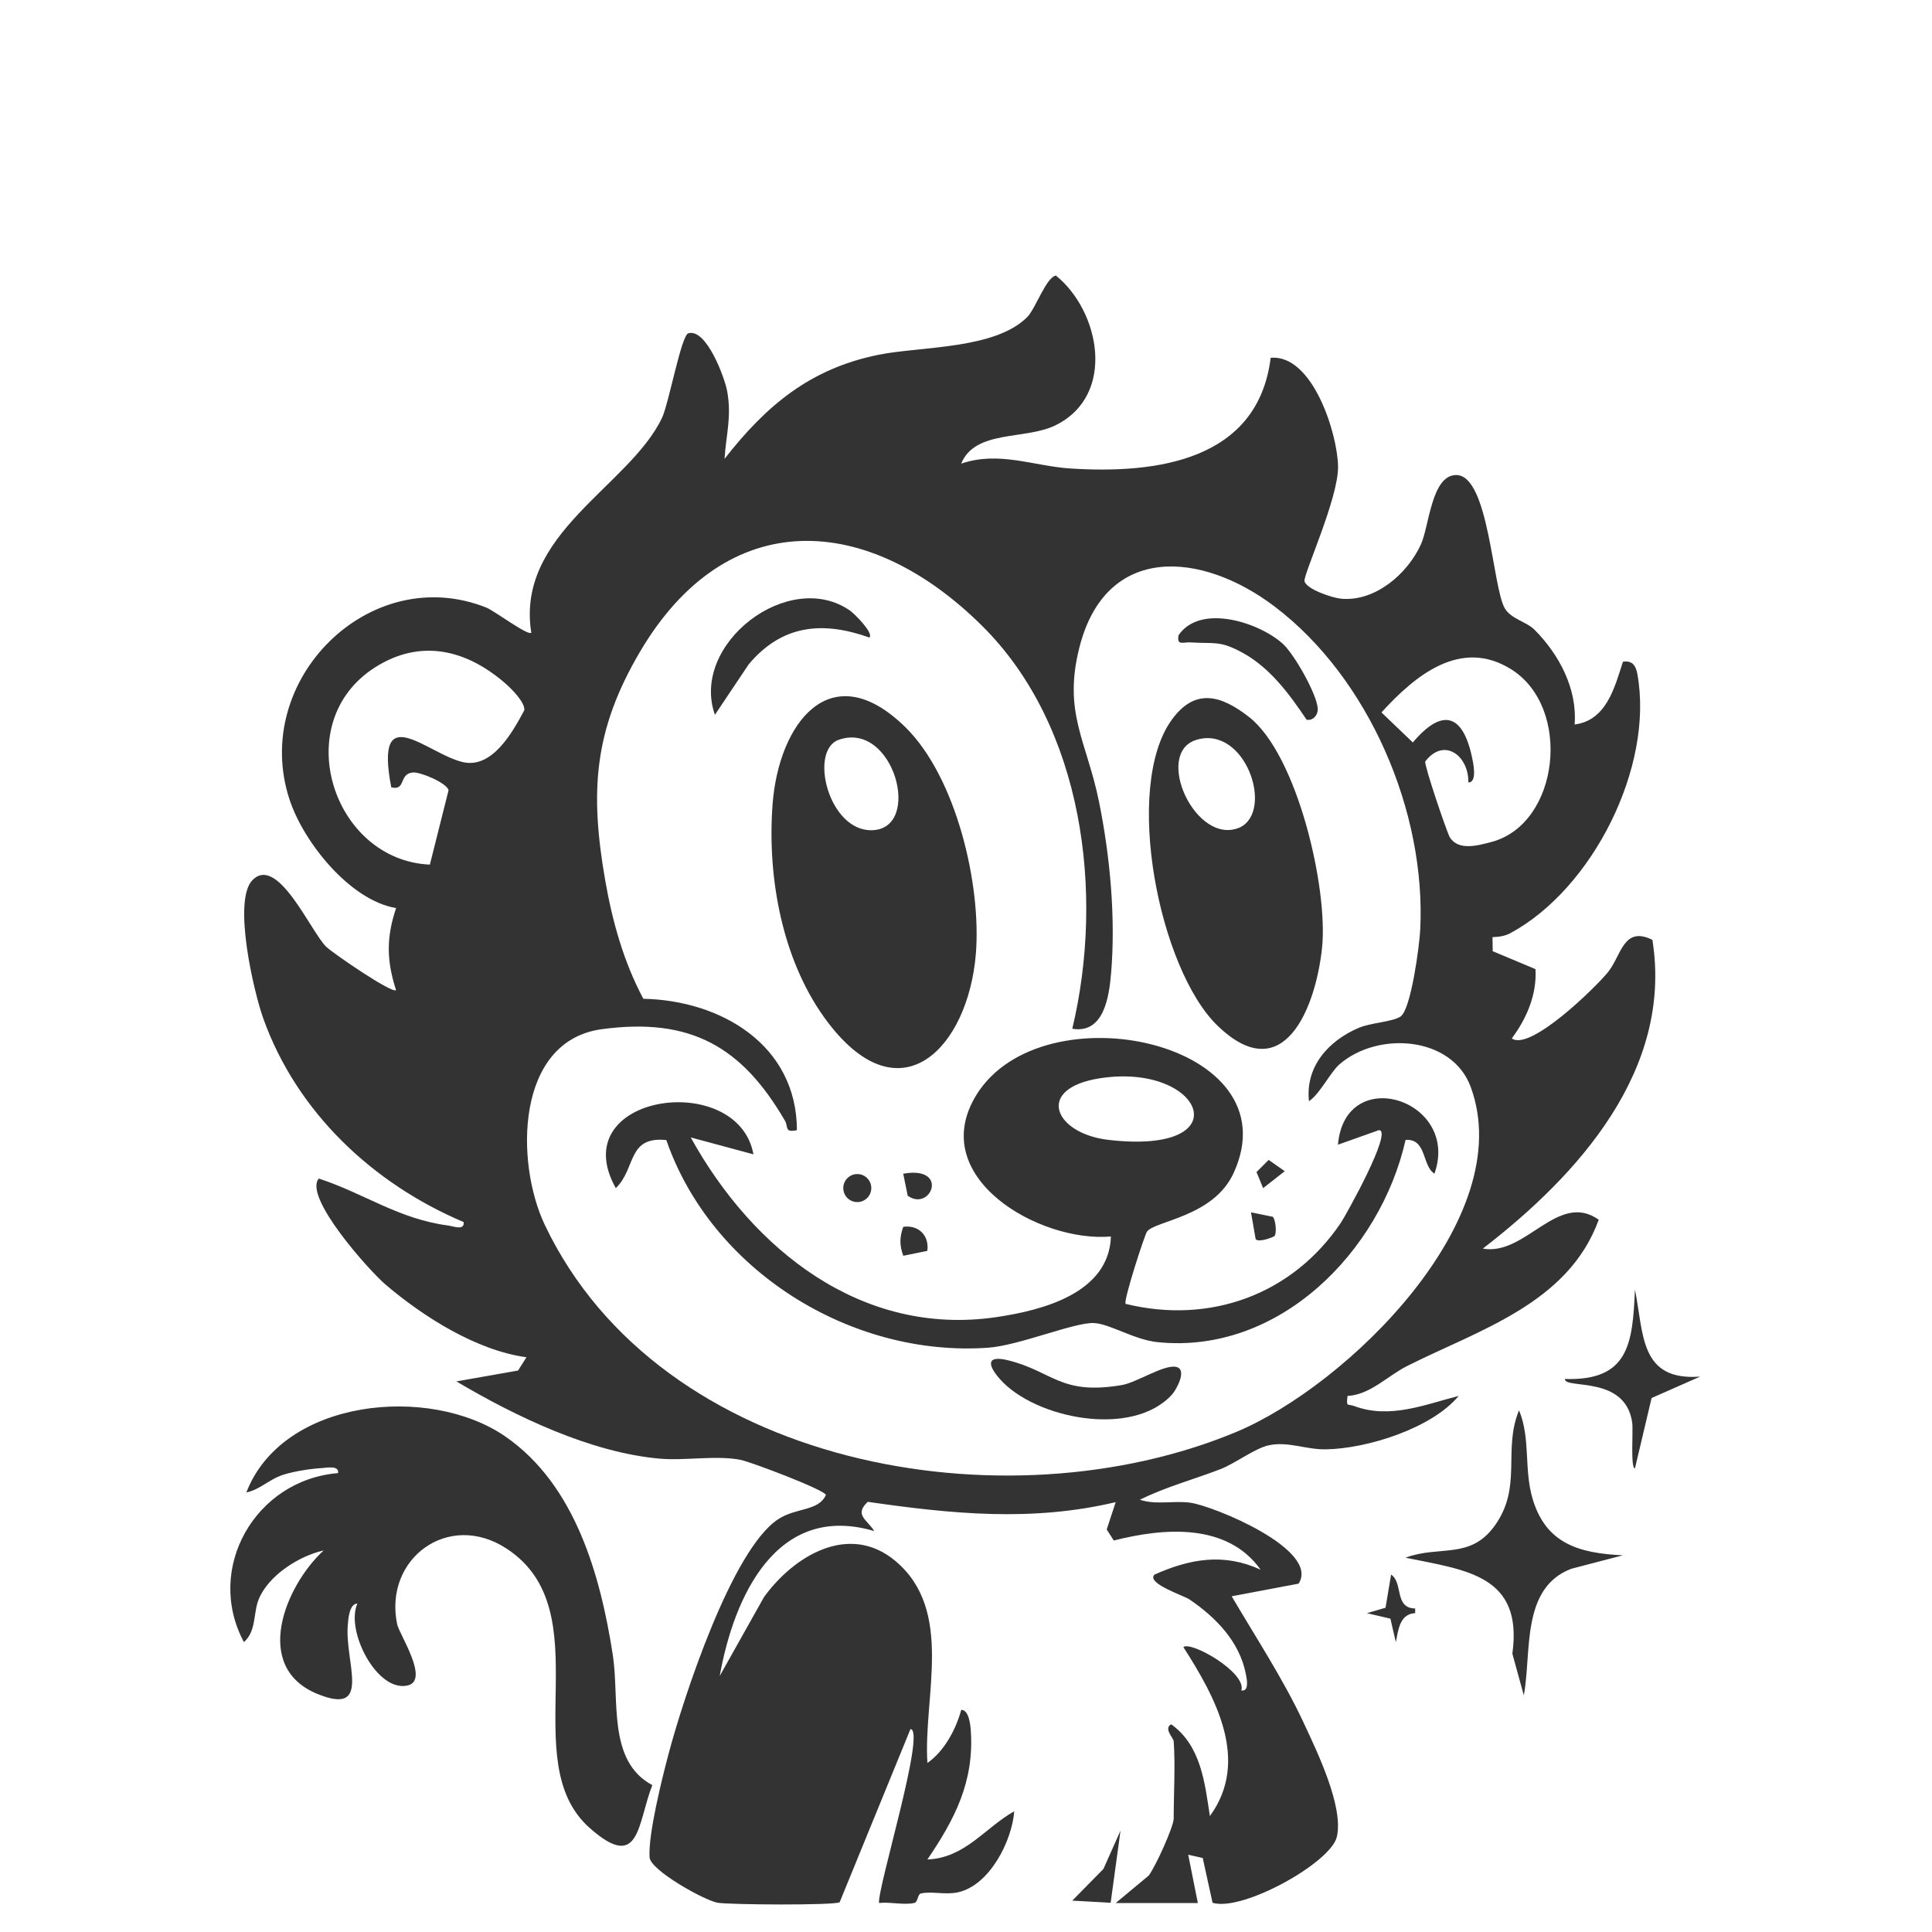 <svg width="1000" height="1000" viewBox="0 0 1000 1000" fill="none" xmlns="http://www.w3.org/2000/svg">
<rect x="0" y="0" width="1000" height="1000" fill="#333333" stroke="none"/>
<g clip-path="url(#clip0_18090_58)">
<path d="M1000 0V1000H0V0H1000ZM607.5 901.25C608.405 913.965 607.5 928.285 607.5 941.25C607.5 945.505 598.033 966.288 594.56 970.81L577.5 985H620L615.013 959.99L622.535 961.695L627.612 984.877C643.09 989.622 688.905 964.105 691.957 950.72C695.547 934.985 681.7 906.582 674.7 891.55C664.398 869.43 649.9 847.32 637.515 826.235L672.162 819.69C683.43 802.093 628.03 779.39 615.97 777.78C607.39 776.635 598.305 779.04 590.01 776.265C603.263 769.648 617.823 765.795 631.682 760.438C639.338 757.477 649.745 749.497 656.827 748.05C666.94 745.982 675.9 750.348 686.27 750.175C707.657 749.818 741.112 739.302 754.997 722.53C737.628 726.952 719.4 734.657 700.967 727.78C697.513 726.49 696.717 728.585 697.495 722.53C709.112 721.972 718.245 712.13 728.305 707.057C765.46 688.328 811.758 674.778 827.497 631.323C806.35 616.34 789.688 650.278 767.513 646.265C816.905 608.228 866.03 553.8 855.277 486.468C840.267 479.025 839.155 494.633 832.393 503.058C826.095 510.905 791.92 544.345 782.503 537.475C790.135 527.253 795.558 514.81 794.758 501.62L772.62 492.342L772.515 485.057C775.658 484.955 778.875 484.552 781.695 483.037C824.182 460.212 856.258 396.927 847.483 348.773C846.7 344.48 844.848 341.76 840.038 342.51C835.703 355.98 831.385 372.948 815.015 374.99C816.478 356.39 806.865 338.56 794.155 325.855C790.147 321.847 782.068 320.335 778.878 314.875C772.477 303.925 770.628 245.815 753.73 245.875C740.905 245.92 739.76 272.325 735.485 281.73C728.528 297.033 711.763 311.568 694.055 309.885C689.733 309.475 676.43 305.117 675.21 300.862C674.353 297.87 692.862 257.807 692.578 241.378C692.28 224.238 679.343 183.243 657.698 185.202C651.085 238.438 598.655 245.417 553.785 242.467C534.96 241.23 517.073 233.295 497.505 239.975C504.785 222.26 530.65 227.857 546.365 220.11C577.905 204.562 569.335 160.993 546.522 142.618C541.372 143.695 536.035 159.76 531.655 164.15C514.935 180.91 476.648 179.228 454.863 183.607C419.3 190.758 396.545 209.935 375.03 237.5C375.84 224.622 378.812 215.615 376.362 202.375C375.077 195.43 365.62 169.805 356.28 172.512C352.59 173.582 346.175 208.942 342.62 216.365C325.64 251.815 266.82 276.2 274.99 327.485C273.413 329.31 255.87 316.14 251.752 314.497C191.395 290.435 129.565 352.09 149.872 413.878C157.118 435.925 181.118 466.027 205.02 470.018C199.895 485.288 200.055 497.207 204.993 512.482C203.062 514.472 172.19 493.337 168.777 489.973C160.808 482.112 143.64 442.11 130.613 455.61C120.412 466.18 131.24 513.175 136.355 527.395C153.75 575.755 193.05 612.715 239.98 632.532C240.547 637.112 234.66 634.68 231.947 634.323C206.312 630.963 188.695 617.79 165.018 610.01C156.845 619.415 191.128 657.708 199.51 664.853C219.243 681.675 246.675 699.005 272.49 702.513L268.145 709.392L236.225 715.013C266.737 733.085 305.597 751.795 341.275 754.977C354.645 756.17 370.205 753.148 383.17 755.583C388.475 756.58 426.872 771.15 427.492 773.782C423.637 782.352 412.135 780.162 402.672 786.422C378.812 802.203 353.848 878.49 346.155 907.405C342.753 920.198 335.39 949.59 336.232 961.412C336.707 968.088 364.585 983.643 371.403 984.847C377.503 985.927 431.925 986.268 434.603 984.59L471.253 894.975C479.495 895.205 454.007 977.557 454.997 984.99C460.697 984.312 467.997 986.2 473.29 984.948C475.185 984.497 474.84 980.473 476.707 980.045C482.207 978.793 489.23 980.88 495.737 979.477C512.19 975.932 523.787 952.963 524.977 937.5C509.512 946.268 499.638 961.612 480.005 962.475C494.12 941.767 504.18 922.302 502.515 896.235C502.335 893.407 501.705 885 497.533 885.017C494.828 895.01 488.745 906.495 480.025 912.497C477.792 878.355 494.122 833.54 463.365 807.885C439.485 787.965 410.92 805.248 395.428 826.675L372.525 867.485C379.85 826.44 401.93 777.53 452.5 792.473C448.832 786.51 441.925 784.145 449.152 777.345C492.702 783.632 534.09 787.78 577.482 777.505L572.835 791.657L576.49 797.37C602.425 790.765 635.175 788.105 652.5 812.473C633.54 803.728 615.987 806.763 597.51 815.038C593.3 819.618 612.688 825.818 615.802 827.945C629.347 837.2 641.515 849.605 644.843 866.42C645.318 868.825 646.755 875.688 642.53 874.977C645.335 865.77 616.63 849.31 612.5 852.52C628.963 878.198 647.24 911.23 626.237 939.983C623.565 922.598 621.657 903.628 606.237 892.507C602.112 894.575 607.383 899.595 607.5 901.245V901.25ZM879.987 712.525C848.597 714.88 850.878 690.435 846.25 667.475C845.045 695.3 843.165 714.838 809.975 713.75C809.82 719.263 841.372 711.522 844.84 736.417C845.4 740.437 843.85 760.018 846.25 760.025L854.863 723.613L879.987 712.525ZM261.522 743.49C222.402 716.51 146.268 723.825 127.513 772.487C134.898 770.915 139.19 765.628 146.965 763.215C152.215 761.585 160.635 760.203 166.185 759.912C168.945 759.768 175.638 758.272 174.988 762.475C132.173 765.955 105.835 811.83 126.25 849.95C132.803 844.218 131.003 834.797 133.945 827.695C139.037 815.393 154.742 805.348 167.5 802.525C147.61 820.835 130.298 862.98 164.408 876.827C192.792 888.35 178.43 860.552 179.997 841.227C180.232 838.315 180.747 830.038 184.975 830.013C178.7 844.065 195.193 876.182 211.068 872.37C222.448 869.638 206.677 845.983 205.57 840.703C198.492 806.963 231.995 781.792 262.202 801.547C311.905 834.055 266.07 911.395 305.155 946.095C331.318 969.325 329.825 944.005 337.637 923.962C314.205 911.495 320.753 879.63 317.18 856.57C310.79 815.32 297.69 768.432 261.522 743.49ZM839.987 805.025C817.26 803.955 800.055 799.002 793.205 775.545C788.743 760.267 792.265 744.45 786.25 729.975C777.685 750.635 788.25 769.56 773.578 789.828C760.883 807.362 745.128 799.713 727.475 806.25C758.882 812.732 788.41 815.228 782.8 855.95L788.725 877.513C792.86 855.285 787.097 822.025 813.26 812.008L839.99 805.025H839.987ZM732.493 832.55C721.538 832.395 726.398 819.128 720.025 815.013L717.15 832.165L707.517 834.973L719.68 837.825L722.473 849.983C723.775 843.66 724.442 835.405 732.495 834.95L732.493 832.55ZM574.878 984.867L579.975 947.513L571.13 967.367L555.013 983.76L574.878 984.867Z" fill="white"/>
<path d="M508.439 324.034C560.877 376.122 571.709 462.679 555.009 532.477C571.314 535.184 574.042 516.114 575.089 503.834C577.542 475.124 574.549 443.017 568.834 414.909C562.452 383.509 550.089 368.842 558.732 334.977C572.472 281.122 621.999 285.319 659.782 313.962C708.572 350.947 738.229 420.274 735.102 481.347C734.684 489.522 730.337 522.527 724.912 526.157C720.734 528.952 709.622 529.309 703.272 532.017C687.702 538.654 675.557 551.989 677.527 569.982C683.302 566.104 688.472 555.097 693.359 550.857C713.222 533.637 751.509 536.277 761.209 562.534C786.382 630.674 696.924 717.374 639.917 741.159C520.639 790.929 342.057 759.824 282.064 634.174C266.554 601.689 266.824 538.772 311.469 532.709C357.664 526.437 384.092 541.969 406.277 580.057C408.179 583.322 405.852 586.339 412.484 584.974C412.379 540.864 373.197 517.797 332.997 516.967C322.804 497.929 316.919 476.744 313.227 455.509C305.284 409.819 307.292 378.087 331.202 337.444C376.232 260.904 449.327 265.317 508.437 324.032L508.439 324.034ZM449.984 329.984C452.412 327.712 442.124 317.572 440.099 316.144C408.522 293.902 357.049 333.272 370.037 369.984L387.564 343.809C404.734 323.402 425.637 321.304 449.984 329.984ZM664.132 333.367C652.142 322.327 621.417 312.127 610.022 328.779C608.974 334.414 612.484 332.252 616.207 332.499C628.799 333.334 631.289 331.339 643.297 337.944C657.512 345.767 667.449 359.382 676.274 372.489C679.422 373.262 682.257 370.179 682.062 366.767C681.632 359.214 669.887 338.667 664.129 333.364L664.132 333.367ZM468.599 376.367C429.954 338.492 403.094 374.322 399.899 416.147C396.959 454.649 405.087 498.787 428.964 529.779C466.624 578.659 501.109 541.812 505.089 493.837C508.062 457.992 494.922 402.169 468.599 376.369V376.367ZM646.477 371.099C631.974 359.777 618.482 355.904 606.424 372.669C581.257 407.662 599.917 501.754 630.272 530.972C664.604 564.017 681.097 521.119 684.297 490.559C687.497 459.999 671.557 390.677 646.477 371.097V371.099ZM582.612 674.877C581.342 673.377 592.504 639.007 593.702 637.444C598.019 631.809 628.049 629.869 638.487 607.229C669.822 539.269 539.634 511.349 505.419 566.662C479.032 609.319 537.982 643.297 575.014 640.002C574.047 669.302 539.714 678.239 515.524 681.767C445.967 691.912 389.592 646.772 357.517 588.727L389.987 597.482C381.942 553.414 291.427 566.257 318.737 614.982C329.299 604.844 324.502 587.997 344.887 590.094C368.197 657.397 440.084 702.549 511.337 697.584C527.509 696.457 555.914 684.387 566.192 684.807C574.307 685.139 587.009 693.429 599.062 694.682C661.944 701.219 714.487 647.857 727.527 590.004C738.547 589.257 736.014 603.557 742.474 607.482C756.002 569.277 696.197 550.092 692.524 592.494L713.714 584.959C721.299 584.884 696.432 629.332 694.084 632.822C669.117 669.942 626.507 685.644 582.612 674.882V674.877ZM656.664 600.369L650.374 606.659L653.787 614.984L664.984 606.204L656.662 600.372L656.664 600.369ZM450.982 614.944C450.982 610.939 447.734 607.692 443.729 607.692C439.724 607.692 436.477 610.939 436.477 614.944C436.477 618.949 439.724 622.197 443.729 622.197C447.734 622.197 450.982 618.949 450.982 614.944ZM467.509 607.507L469.822 618.914C481.879 627.457 491.537 603.272 467.509 607.507ZM659.737 639.729C660.892 637.869 660.277 631.804 658.907 629.829L647.514 627.504L649.927 641.402C651.702 643.344 659.462 640.177 659.739 639.729H659.737ZM479.974 647.452C481.102 639.457 475.359 633.884 467.519 634.999C465.592 640.549 465.542 644.444 467.529 649.987L479.974 647.452ZM606.709 721.724C608.714 719.494 614.867 708.744 608.694 707.492C602.399 706.214 588.352 715.597 580.659 716.907C548.987 722.302 545.082 709.924 521.967 704.132C510.747 701.319 510.819 706.189 517.547 713.804C535.647 734.287 586.252 744.469 606.709 721.724Z" fill="white"/>
<path d="M261.456 353.633C264.506 356.275 271.983 363.655 271.358 367.65C265.283 379.07 254.706 398.058 239.461 394.445C220.818 390.025 193.611 361.13 202.516 407.518C210.321 409.423 206.228 400.458 213.738 399.838C217.696 399.51 231.283 405.278 232.178 409.01L222.501 447.525C172.188 445.295 149.193 374.005 194.153 345.413C217.858 330.338 241.498 336.358 261.456 353.635V353.633Z" fill="white"/>
<path d="M760.029 404.982C764.831 405.087 762.457 394.459 761.897 391.849C756.964 368.877 746.097 366.747 731.277 384.302L715.039 368.747C732.492 349.604 756.094 330.032 782.267 346.477C813.784 366.282 807.259 426.379 772.044 435.777C765.186 437.607 754.816 440.587 750.406 433.337C748.931 430.909 737.121 396.122 737.701 394.144C747.441 381.384 760.262 391.152 760.024 404.979L760.029 404.982Z" fill="white"/>
<path d="M569.343 558.107C622.713 549.835 642.988 598.04 573.745 590C545.653 586.737 535.465 563.357 569.343 558.107Z" fill="white"/>
<path d="M434.144 382.913C462.594 372.908 477.789 429.055 451.307 429.723C428.839 430.288 418.529 388.403 434.144 382.913Z" fill="white"/>
<path d="M619.253 382.944C644.556 375.249 659.573 419.576 641.853 428.231C618.978 438.396 596.836 389.761 619.253 382.944Z" fill="white"/>
</g>
<defs>
<clipPath id="clip0_18090_58">
<rect width="1000" height="1000" fill="white"/>
</clipPath>
</defs>
</svg>
